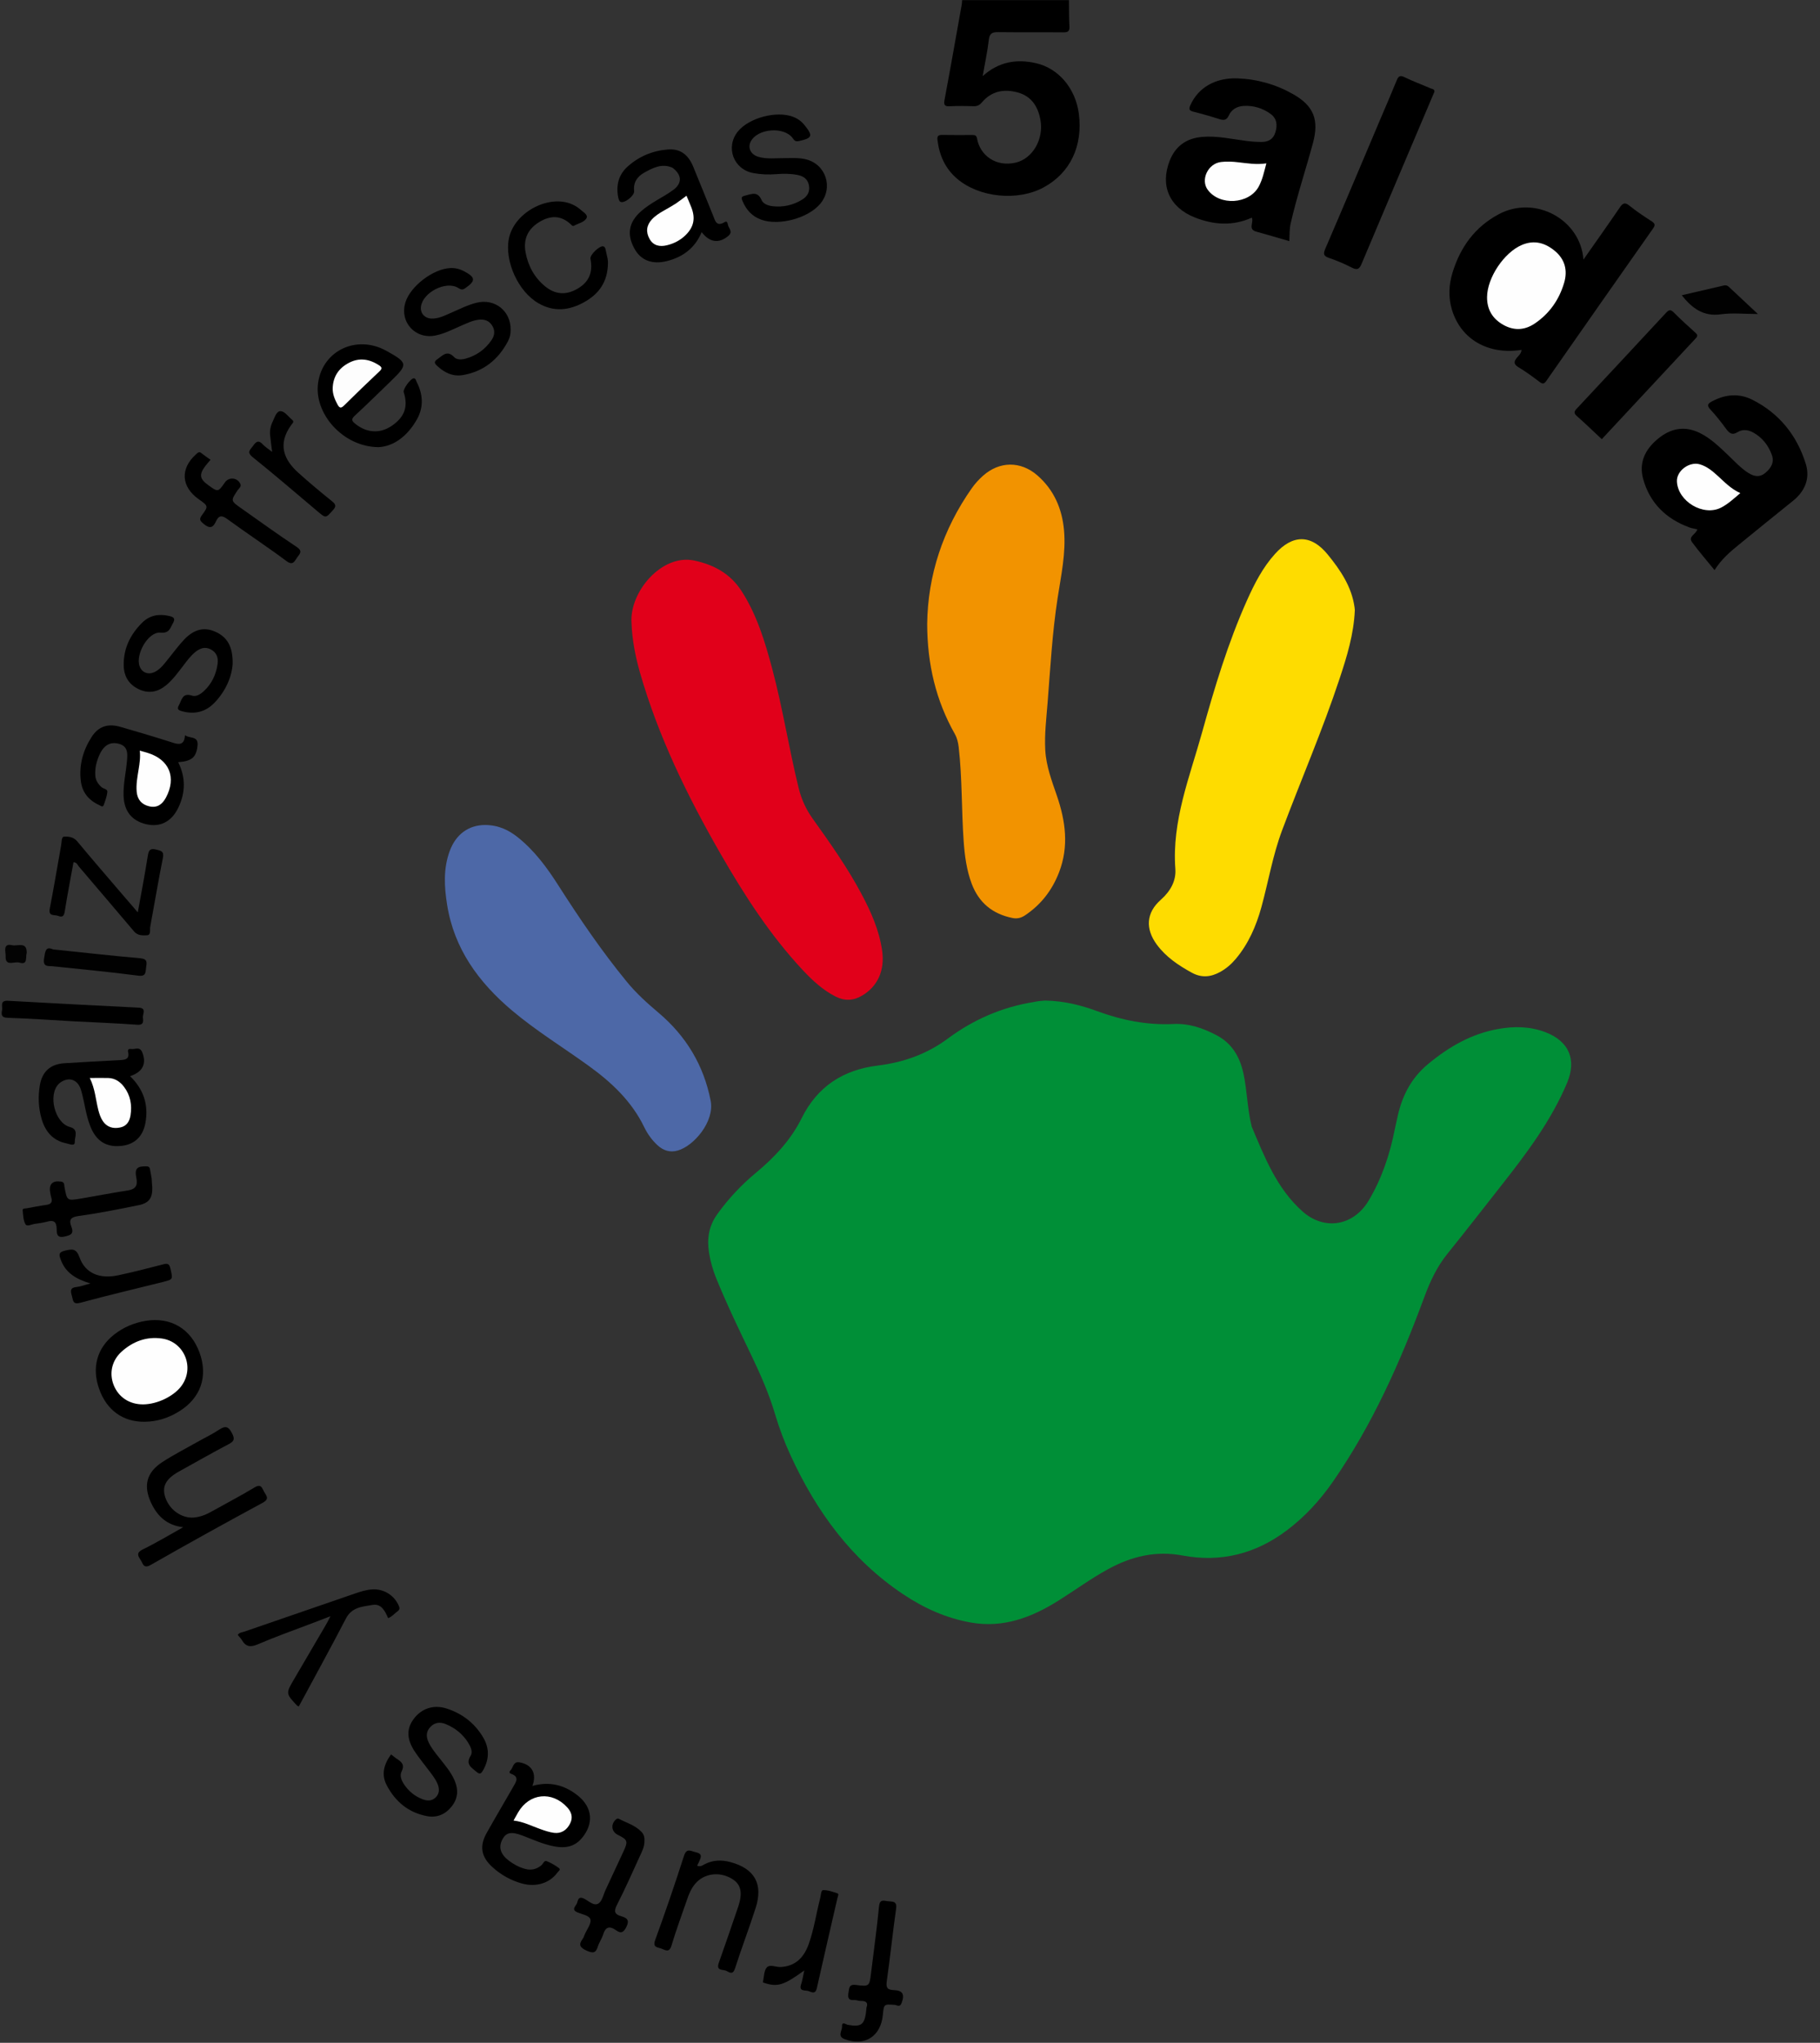 <?xml version="1.0" encoding="utf-8"?>
<!-- Generator: Adobe Illustrator 25.1.0, SVG Export Plug-In . SVG Version: 6.00 Build 0)  -->
<svg version="1.1" id="Capa_1" xmlns="http://www.w3.org/2000/svg" xmlns:xlink="http://www.w3.org/1999/xlink" x="0px" y="0px"
	 viewBox="0 0 264.96 297.36" style="enable-background:new 0 0 264.96 297.36;" xml:space="preserve">
<rect x="0" y="0" width="264.96" height="297.36" fill="#333333" stroke="none"/>
<style type="text/css">
	.st0{fill:#008F37;}
	.st1{fill:#E1001A;}
	.st2{fill:#F29300;}
	.st3{fill:#FEDC00;}
	.st4{fill:#4D68A7;}
	.st5{fill:#010101;}
	.st6{fill:#030303;}
	.st7{fill:#FEFEFE;}
	.st8{fill:#FDFDFD;}
</style>
<g>
	<path d="M155.62,0.02c0.02,1.28,0,2.56,0.07,3.83c0.04,0.69-0.21,0.87-0.88,0.86c-3.15-0.03-6.31,0.01-9.46-0.03
		c-0.83-0.01-1.28,0.12-1.39,1.08c-0.2,1.7-0.56,3.37-0.9,5.32c2.37-2.13,4.97-2.51,7.73-1.89c3.32,0.74,5.79,3.69,6.27,7.36
		c0.61,4.71-1.26,8.63-5.11,10.72c-3.79,2.06-9.39,1.5-12.62-1.26c-1.73-1.48-2.58-3.4-2.85-5.62c-0.07-0.6,0.12-0.76,0.7-0.75
		c1.44,0.03,2.87,0.01,4.31,0.01c0.37,0,0.65-0.01,0.75,0.51c0.43,2.46,2.73,4.17,5.6,3.52c2.5-0.57,4.14-3.44,3.63-6.22
		c-0.35-1.94-1.3-3.45-3.3-4c-2-0.55-3.81-0.21-5.21,1.43c-0.35,0.41-0.69,0.59-1.21,0.57c-1.16-0.03-2.32-0.06-3.47,0.01
		c-0.79,0.04-0.91-0.21-0.77-0.95c0.87-4.63,1.68-9.26,2.51-13.9c0.03-0.19,0.03-0.4,0.04-0.6C145.23,0.02,150.42,0.02,155.62,0.02z
		"/>
	<path class="st0" d="M152.16,145.65c2.82,0.05,5.22,0.68,7.54,1.53c3.6,1.32,7.28,2.07,11.13,1.88c2.26-0.11,4.32,0.6,6.29,1.64
		c2.26,1.19,3.39,3.17,3.91,5.59c0.54,2.5,0.55,5.08,1.17,7.57c0.01,0.04,0,0.08,0.02,0.12c1.89,4.47,3.65,9.02,7.4,12.36
		c3.19,2.83,7.42,2.13,9.63-1.57c1.92-3.22,3.09-6.73,3.81-10.4c0.09-0.47,0.21-0.93,0.31-1.4c0.63-3.18,1.94-5.93,4.52-8.07
		c3.04-2.52,6.33-4.43,10.25-5.12c2.32-0.41,4.61-0.38,6.84,0.47c3.45,1.32,4.58,3.99,3.16,7.38c-2.32,5.51-5.87,10.23-9.53,14.88
		c-2.62,3.33-5.21,6.68-7.87,9.97c-1.53,1.89-2.53,4.02-3.37,6.29c-3.5,9.49-7.6,18.7-13.41,27.04c-1.84,2.63-4,4.98-6.58,6.93
		c-4.54,3.43-9.6,4.74-15.22,3.69c-3.87-0.73-7.44,0.12-10.83,1.98c-2.49,1.36-4.78,3.04-7.18,4.55c-3.92,2.47-8.05,4.06-12.79,3.23
		c-3.59-0.63-6.85-2.1-9.86-4.11c-7.54-5.03-12.65-12.06-16.39-20.19c-0.88-1.92-1.64-3.89-2.24-5.92
		c-0.87-2.95-2.09-5.76-3.42-8.54c-1.81-3.77-3.63-7.54-5.21-11.42c-0.48-1.19-0.82-2.42-1.02-3.68c-0.32-2.01-0.03-3.87,1.2-5.58
		c1.62-2.26,3.5-4.26,5.63-6.03c2.7-2.24,5.09-4.79,6.65-7.94c2.31-4.65,6.06-7.05,11.09-7.67c3.74-0.46,7.13-1.65,10.23-3.95
		c3.68-2.73,7.85-4.56,12.43-5.29C151.11,145.71,151.79,145.68,152.16,145.65z"/>
	<path class="st1" d="M91.94,90.73c-0.35-4.55,4.41-10.16,9.16-9.13c2.85,0.62,5.21,1.9,6.84,4.41c2.27,3.51,3.44,7.44,4.5,11.41
		c1.52,5.71,2.42,11.56,3.83,17.3c0.4,1.62,1.06,3.07,2.02,4.42c2.55,3.57,5.1,7.16,7.16,11.05c1.37,2.58,2.55,5.24,2.97,8.17
		c0.42,2.89-0.64,5.23-2.92,6.57c-1.28,0.76-2.54,0.8-3.86,0.13c-1.85-0.94-3.34-2.32-4.74-3.81c-4.78-5.11-8.54-10.95-12.01-16.98
		c-4.82-8.39-9.05-17.05-11.73-26.39C92.48,95.48,92.02,93.05,91.94,90.73z"/>
	<path class="st2" d="M134.98,90.83c0.09-7.08,2.28-13.77,6.51-19.78c0.46-0.65,1.01-1.25,1.6-1.78c2.41-2.15,5.49-2.19,7.93-0.07
		c2.41,2.1,3.6,4.84,3.88,7.98c0.3,3.34-0.43,6.6-0.93,9.87c-0.78,5.06-1.06,10.17-1.46,15.27c-0.18,2.27-0.46,4.53-0.34,6.82
		c0.12,2.35,0.95,4.52,1.7,6.71c1.26,3.68,1.76,7.37,0.31,11.13c-1.01,2.61-2.63,4.72-4.98,6.28c-0.58,0.38-1.14,0.5-1.8,0.37
		c-2.89-0.58-4.89-2.21-5.94-4.99c-0.75-2.01-1.02-4.1-1.17-6.21c-0.32-4.54-0.2-9.11-0.72-13.65c-0.08-0.68-0.22-1.32-0.56-1.93
		C136.25,101.97,135,96.7,134.98,90.83z"/>
	<path class="st3" d="M197.24,88.81c-0.15,3.51-1.15,6.75-2.22,9.98c-2.47,7.47-5.6,14.69-8.36,22.05c-1.37,3.65-2,7.47-3.02,11.2
		c-0.76,2.75-1.88,5.35-3.75,7.56c-0.65,0.77-1.4,1.42-2.29,1.9c-1.35,0.74-2.69,0.86-4.1,0.09c-1.94-1.07-3.76-2.28-5.09-4.09
		c-1.69-2.3-1.56-4.63,0.58-6.52c1.4-1.24,2.25-2.75,2.12-4.5c-0.52-6.99,2.08-13.34,3.89-19.86c1.82-6.54,3.77-13.04,6.55-19.25
		c1.08-2.41,2.28-4.76,4.07-6.74c2.57-2.86,5.26-2.87,7.68,0.1c1.84,2.26,3.49,4.68,3.9,7.69
		C197.22,88.57,197.23,88.73,197.24,88.81z"/>
	<path class="st4" d="M70.63,120.09c1.98,0.02,3.46,0.75,4.8,1.83c2.4,1.93,4.21,4.38,5.84,6.94c3.1,4.85,6.33,9.6,9.98,14.05
		c1.37,1.67,2.96,3.11,4.62,4.51c4,3.38,6.58,7.63,7.59,12.81c0.59,3.02-2.42,6.57-4.79,7.25c-1.13,0.33-2.12,0-2.98-0.8
		c-0.8-0.75-1.43-1.63-1.9-2.6c-1.81-3.75-4.72-6.49-8.02-8.88c-3.75-2.72-7.71-5.13-11.26-8.13c-4.83-4.09-8.4-8.95-9.42-15.38
		c-0.42-2.63-0.56-5.25,0.38-7.81C66.39,121.4,68.25,120.1,70.63,120.09z"/>
	<path d="M230.52,37.79c1.84-2.63,3.58-5.07,5.26-7.54c0.44-0.65,0.74-0.88,1.45-0.3c1.02,0.83,2.13,1.55,3.23,2.27
		c0.47,0.31,0.55,0.53,0.21,1.02c-5.19,7.38-10.36,14.76-15.52,22.16c-0.32,0.46-0.53,0.57-1.01,0.2c-0.98-0.75-1.98-1.48-3.04-2.12
		c-0.75-0.45-0.76-0.83-0.23-1.45c0.27-0.31,0.62-0.61,0.63-1.1c-4.85,0.76-8.83-1.54-10.12-5.84c-0.55-1.82-0.46-3.64,0.09-5.43
		c1.14-3.7,3.26-6.63,6.73-8.48C223.52,28.35,230.1,31.96,230.52,37.79z"/>
	<path d="M249.61,82.99c-1.13-1.4-2.26-2.69-3.27-4.06c-0.63-0.85,0.56-1.12,0.76-1.88c-0.38-0.09-0.79-0.14-1.17-0.28
		c-3.39-1.25-5.76-3.55-6.72-7.07c-0.65-2.38,0.31-4.3,2.15-5.82c1.81-1.5,3.81-1.94,6.01-0.9c1.65,0.79,2.93,2.06,4.23,3.29
		c0.96,0.91,1.84,1.9,2.97,2.6c0.81,0.5,1.62,0.65,2.43-0.03c0.83-0.69,1.34-1.54,0.95-2.62c-0.5-1.39-1.39-2.52-2.69-3.25
		c-0.73-0.41-1.57-0.52-2.29-0.07c-0.84,0.52-1.23,0.13-1.7-0.5c-0.71-0.96-1.45-1.92-2.27-2.79c-0.6-0.64-0.32-0.89,0.27-1.2
		c1.93-1.03,3.93-1.19,5.86-0.21c3.89,1.97,6.46,5.16,7.75,9.29c0.67,2.13-0.09,4-1.86,5.42c-2.65,2.12-5.28,4.27-7.91,6.41
		C251.83,80.36,250.57,81.45,249.61,82.99z"/>
	<path d="M187.7,35.1c-1.67-0.48-3.23-0.95-4.8-1.38c-1.27-0.34-0.33-1.33-0.66-2.04c-2.76,1.26-5.56,1.06-8.31-0.03
		c-3.69-1.47-5.06-4.62-3.65-8.24c0.84-2.15,2.44-3.28,4.72-3.48c2.18-0.19,4.29,0.31,6.42,0.58c0.75,0.1,1.51,0.15,2.26,0.15
		c0.96,0,1.68-0.38,1.99-1.39c0.32-1.05,0.23-2.02-0.7-2.69c-1.16-0.84-2.5-1.25-3.94-1.16c-0.93,0.06-1.74,0.51-2.12,1.36
		c-0.36,0.8-0.81,0.75-1.49,0.53c-1.21-0.39-2.44-0.74-3.68-1.05c-0.64-0.16-0.7-0.39-0.43-0.98c1.14-2.53,3.63-3.99,6.86-3.87
		c2.88,0.11,5.59,0.88,8.09,2.3c3.02,1.71,3.79,3.76,2.88,7.12c-1.05,3.89-2.33,7.71-3.23,11.64
		C187.71,33.29,187.75,34.13,187.7,35.1z"/>
	<path d="M208.82,13.37c-0.11,0.27-0.2,0.49-0.3,0.71c-3.43,8.1-6.88,16.2-10.29,24.31c-0.34,0.82-0.65,0.96-1.44,0.56
		c-1.06-0.55-2.17-1.01-3.29-1.4c-0.77-0.27-0.91-0.53-0.56-1.34c2.73-6.33,5.39-12.68,8.08-19.02c0.78-1.83,1.57-3.66,2.32-5.5
		c0.24-0.6,0.49-0.77,1.14-0.45c1.21,0.59,2.49,1.06,3.73,1.6C208.45,12.95,208.89,12.94,208.82,13.37z"/>
	<path d="M233.19,63.93c-1.25-1.17-2.42-2.3-3.65-3.39c-0.46-0.41-0.36-0.66,0-1.05c4.34-4.64,8.67-9.28,12.99-13.94
		c0.41-0.44,0.66-0.55,1.13-0.08c1.01,1.02,2.08,1.99,3.15,2.95c0.33,0.3,0.39,0.48,0.05,0.84
		C242.31,54.14,237.77,59.02,233.19,63.93z"/>
	<path d="M26.93,107.02c0.67,0.52,1.98,0.05,1.83,1.51c-0.18,1.69-0.81,2.27-2.82,2.42c1.12,2.23,1.07,4.46,0,6.66
		c-0.99,2.03-2.65,2.85-4.69,2.36c-2.09-0.5-3.19-1.92-3.26-4.14c-0.06-1.73,0.36-3.41,0.5-5.12c0.09-1.02,0.15-2.06-1.15-2.43
		c-1.21-0.34-2.16,0.14-2.79,1.45c-0.47,0.98-0.74,2.01-0.68,3.12c0.04,0.73,0.39,1.27,0.92,1.74c0.28,0.25,0.9,0.24,0.84,0.73
		c-0.08,0.62-0.3,1.23-0.51,1.83c-0.16,0.45-0.46,0.14-0.68,0.04c-1.53-0.69-2.48-1.85-2.68-3.54c-0.27-2.31,0.34-4.44,1.58-6.37
		c0.98-1.53,2.34-2,4.16-1.48c2.52,0.72,5.04,1.47,7.54,2.27C26.08,108.43,26.85,108.48,26.93,107.02z"/>
	<path d="M18.93,156.65c1.97,1.9,2.74,4.19,2.23,6.86c-0.36,1.9-1.53,3.03-3.32,3.27c-2.09,0.28-3.55-0.47-4.44-2.27
		c-0.91-1.85-1.02-3.92-1.61-5.86c-0.46-1.5-1.73-1.95-2.96-1.1c-0.1,0.07-0.19,0.14-0.28,0.23c-1.6,1.6-0.57,5.69,1.62,6.27
		c1.36,0.36,0.68,1.47,0.72,2.15c0.04,0.74-0.81,0.31-1.23,0.23c-1.97-0.39-3.08-1.73-3.61-3.58c-0.46-1.6-0.52-3.23-0.25-4.87
		c0.34-2,1.54-3.08,3.58-3.21c2.67-0.17,5.34-0.31,8.01-0.45c0.77-0.04,1.52-0.09,1.26-1.2c-0.11-0.47,0.26-0.45,0.51-0.42
		c0.53,0.06,1.17-0.39,1.54,0.46C21.37,154.81,20.8,156.06,18.93,156.65z"/>
	<path d="M102.15,33.79c-0.96,2.3-2.71,3.62-5.04,4.21c-2.18,0.55-3.86-0.11-4.79-1.88c-1.09-2.06-0.77-3.79,1-5.36
		c1.41-1.26,3.17-2,4.68-3.1c1.24-0.91,1.29-2.01,0.2-3c-0.12-0.11-0.24-0.22-0.38-0.28c-1.51-0.62-2.8,0.07-4.06,0.77
		c-1.01,0.57-1.58,1.43-1.44,2.67c0.07,0.65-1.42,1.84-1.99,1.56c-0.19-0.09-0.29-0.45-0.34-0.7c-0.32-1.73,0.07-3.27,1.41-4.46
		c1.66-1.48,3.64-2.29,5.84-2.46c1.75-0.13,2.92,0.68,3.67,2.48c0.98,2.35,1.91,4.72,2.88,7.08c0.31,0.74,0.47,1.77,1.71,1.01
		c0.39-0.24,0.43,0.22,0.48,0.43c0.13,0.51,0.76,0.98,0.05,1.58C104.7,35.47,103.33,35.33,102.15,33.79z"/>
	<path d="M77.51,259.97c2.51-0.71,4.71-0.13,6.65,1.44c2.13,1.73,2.3,4.1,0.52,6.19c-1.2,1.41-2.75,1.47-4.38,1.09
		c-1.48-0.34-2.86-0.97-4.28-1.51c-1.63-0.61-2.37-0.43-2.9,0.61c-0.58,1.13-0.25,2.15,1,3.09c0.71,0.53,1.48,0.94,2.34,1.17
		c0.86,0.23,1.65,0.06,2.35-0.52c0.26-0.21,0.4-0.76,0.78-0.61c0.62,0.24,1.22,0.6,1.76,0.99c0.35,0.25-0.06,0.48-0.2,0.67
		c-1.11,1.54-3.1,2.16-5.14,1.6c-1.64-0.45-3.1-1.27-4.35-2.42c-1.62-1.48-1.88-3.03-0.81-4.94c1.27-2.26,2.59-4.49,3.88-6.74
		c0.4-0.7,0.93-1.43-0.33-1.88c-0.48-0.17-0.07-0.48,0.03-0.63c0.31-0.45,0.35-1.19,1.23-1.03
		C77.43,256.86,78.18,258.15,77.51,259.97z"/>
	<path d="M55.11,65.09c-5.22-0.03-9.48-4.96-8.79-9.43c0.71-4.68,5.64-6.96,9.91-4.6c3.16,1.75,3.2,1.97,0.69,4.4
		c-1.75,1.69-3.49,3.41-5.28,5.06c-0.54,0.5-0.44,0.75,0.07,1.16c1.64,1.34,3.59,1.48,5.3,0.32c1.9-1.29,2.44-2.8,1.76-4.93
		c-0.13-0.43,1.04-2.03,1.48-2c0.28,0.02,0.31,0.32,0.4,0.51c0.94,1.82,1.06,3.69,0.03,5.5C59.31,63.48,57.32,64.98,55.11,65.09z"/>
	<path d="M26.67,222.31c-2.35-0.27-3.73-1.58-4.64-3.48c-1.2-2.52-0.73-4.48,1.6-6c1.63-1.06,3.38-1.95,5.07-2.91
		c1.07-0.61,2.2-1.14,3.22-1.82c0.91-0.6,1.36-0.45,1.85,0.52c0.4,0.79,0.38,1.15-0.44,1.58c-2.47,1.3-4.89,2.68-7.32,4.03
		c-1.88,1.05-2.46,2.17-1.95,3.72c0.6,1.84,2.4,3.1,4.18,2.95c0.89-0.08,1.7-0.39,2.47-0.82c2.12-1.19,4.28-2.31,6.35-3.56
		c1.01-0.61,1.1,0.15,1.42,0.69c0.33,0.57,0.77,0.99-0.23,1.54c-5.46,2.95-10.9,5.96-16.29,9.04c-1.1,0.63-1.14-0.2-1.49-0.72
		c-0.4-0.6-0.65-1.05,0.3-1.52C22.74,224.59,24.61,223.46,26.67,222.31z"/>
	<path d="M21.11,206.96c-3.17,0.06-5.58-1.66-6.68-4.79c-1.1-3.11-0.3-5.97,2.22-7.93c1.35-1.05,2.89-1.69,4.56-1.97
		c3.64-0.59,6.56,1.14,7.83,4.6c1.28,3.48,0.19,6.63-2.96,8.58C24.55,206.4,22.9,206.93,21.11,206.96z"/>
	<path d="M74.34,47.98c0.02,0.61-0.12,1.2-0.41,1.73c-1.41,2.66-3.56,4.38-6.55,4.89c-1.48,0.25-2.72-0.37-3.79-1.39
		c-0.39-0.37-0.38-0.6,0.07-0.91c0.78-0.54,1.44-1.41,2.47-0.3c0.35,0.37,1.03,0.37,1.6,0.22c1.61-0.43,2.88-1.34,3.82-2.7
		c0.46-0.67,0.56-1.4,0.1-2.13c-0.46-0.73-1.13-0.94-1.96-0.85c-0.93,0.11-1.75,0.53-2.59,0.89c-1.2,0.52-2.37,1.13-3.67,1.4
		c-2.96,0.62-5.31-1.95-4.4-4.84c0.74-2.35,4.05-4.87,6.54-4.97c0.69-0.03,1.35,0.13,1.96,0.45c1.73,0.9,1.75,1.41,0.19,2.49
		c-0.42,0.29-0.64,0.18-1.02-0.05c-1.77-1.09-5.16,0.65-5.42,2.74c-0.11,0.95,0.54,1.68,1.53,1.72c1.04,0.04,1.93-0.44,2.84-0.83
		c1.24-0.53,2.45-1.17,3.77-1.48C72.06,43.42,74.37,45.29,74.34,47.98z"/>
	<path d="M56.93,255.38c0.33,0.25,0.63,0.51,0.96,0.72c0.65,0.43,1.03,0.86,0.59,1.73c-0.35,0.69,0,1.42,0.42,2.02
		c0.65,0.94,1.52,1.63,2.59,2.05c0.72,0.28,1.42,0.3,1.99-0.31c0.57-0.61,0.48-1.31,0.18-2.01c-0.33-0.74-0.84-1.35-1.32-1.99
		c-0.67-0.89-1.39-1.76-2-2.69c-1.15-1.78-1.16-3.27-0.12-4.67c1.12-1.52,2.89-2.14,4.79-1.53c2.28,0.73,4.1,2.13,5.33,4.21
		c0.93,1.57,0.9,3.18-0.01,4.78c-0.26,0.46-0.45,0.67-0.96,0.23c-0.75-0.64-1.63-1.09-0.85-2.35c0.35-0.57-0.01-1.33-0.38-1.92
		c-0.79-1.25-1.9-2.13-3.27-2.69c-0.82-0.33-1.57-0.24-2.2,0.41c-0.64,0.66-0.66,1.41-0.29,2.21c0.37,0.81,0.92,1.49,1.47,2.18
		c0.86,1.1,1.8,2.15,2.35,3.46c0.55,1.31,0.48,2.57-0.43,3.72c-0.92,1.17-2.15,1.7-3.59,1.43c-2.69-0.5-4.62-2.1-5.87-4.48
		C55.46,258.31,55.9,256.8,56.93,255.38z"/>
	<path d="M114.06,23.02c1.08,0,2.16-0.09,3.22,0.16c2.96,0.69,4.09,4.15,2.13,6.49c-1.76,2.1-6.01,3.24-8.58,2.31
		c-1.33-0.48-2.18-1.41-2.72-2.69c-0.18-0.43-0.26-0.67,0.35-0.81c0.95-0.23,1.83-0.69,2.41,0.64c0.25,0.58,0.96,0.82,1.62,0.9
		c1.51,0.17,2.94-0.15,4.24-0.93c0.79-0.47,1.21-1.14,1.04-2.1c-0.18-0.98-0.86-1.38-1.75-1.54c-0.99-0.18-1.99-0.18-2.98-0.1
		c-1.12,0.09-2.24,0.05-3.34-0.15c-2.92-0.52-4.13-3.78-2.27-6.07c1.62-1.99,5.62-3.04,8.02-2.13c0.69,0.26,1.26,0.68,1.71,1.26
		c1.23,1.54,1.09,1.84-0.83,2.27c-0.51,0.11-0.66-0.04-0.92-0.41c-1.25-1.74-5.13-1.43-6.11,0.47c-0.48,0.92-0.02,1.89,1.08,2.23
		C111.58,23.18,112.83,23.02,114.06,23.02z"/>
	<path d="M33.87,96.65c-0.13,1.87-1,3.93-2.63,5.63c-1.33,1.39-2.96,1.76-4.82,1.23c-0.53-0.15-0.65-0.36-0.38-0.84
		c0.42-0.76,0.5-1.88,1.91-1.41c0.61,0.2,1.24-0.21,1.72-0.65c1.16-1.07,1.79-2.42,2.01-3.97c0.12-0.9-0.13-1.66-1-2.11
		c-0.83-0.43-1.54-0.17-2.21,0.35c-0.73,0.58-1.26,1.33-1.82,2.06c-0.76,0.98-1.48,1.99-2.44,2.79c-1.21,1-2.54,1.29-4,0.6
		c-1.44-0.68-2.16-1.86-2.2-3.42c-0.06-2.5,0.97-4.58,2.71-6.29c1.07-1.05,2.41-1.3,3.88-0.96c0.71,0.16,0.98,0.37,0.56,1.09
		c-0.41,0.7-0.49,1.46-1.8,1.34c-1.78-0.17-3.69,3.19-3.03,4.91c0.38,0.99,1.37,1.3,2.36,0.73c0.78-0.45,1.28-1.18,1.84-1.86
		c0.75-0.93,1.46-1.9,2.28-2.77c1.45-1.52,2.93-1.86,4.52-1.15C33.08,92.72,33.92,94.12,33.87,96.65z"/>
	<path d="M43.5,248.4c-0.17-0.07-0.21-0.08-0.23-0.1c-1.68-1.79-1.68-1.79-0.42-3.93c1.53-2.61,3.06-5.23,4.59-7.84
		c0.19-0.32,0.36-0.66,0.67-1.26c-1.09,0.42-1.93,0.74-2.77,1.06c-2.6,0.99-5.23,1.92-7.79,3.02c-1.07,0.46-1.76,0.39-2.34-0.62
		c-0.16-0.27-0.4-0.49-0.6-0.74c0.23-0.37,0.61-0.36,0.93-0.47c5.34-1.84,10.68-3.68,16.03-5.52c0.87-0.3,1.74-0.59,2.66-0.64
		c1.66-0.09,3.17,0.87,3.82,2.37c0.15,0.34,0.16,0.57-0.16,0.81c-0.45,0.32-0.79,0.78-1.39,1.01c-0.43-1.03-0.99-2.14-2.24-1.93
		c-1.45,0.25-3.04,0.29-3.91,2C48.14,239.89,45.8,244.11,43.5,248.4z"/>
	<path d="M101.49,271.58c0.48,0.21,0.77-0.04,1.09-0.21c1.2-0.62,2.46-0.66,3.73-0.32c3.55,0.94,4.82,3.2,3.7,6.68
		c-0.95,2.96-2.06,5.86-3.01,8.82c-0.3,0.95-0.81,0.58-1.23,0.35c-0.46-0.25-1.56,0.06-1.13-1.16c0.96-2.7,1.88-5.42,2.81-8.13
		c0.73-2.14,0.43-3.37-0.99-4.18c-1.8-1.03-3.98-0.71-5.24,0.77c-0.58,0.68-0.92,1.49-1.2,2.32c-0.76,2.22-1.59,4.43-2.26,6.68
		c-0.34,1.16-0.96,0.62-1.53,0.43c-0.56-0.18-1.23-0.17-0.85-1.22c1.47-4.04,2.87-8.12,4.18-12.21c0.4-1.27,0.99-0.74,1.76-0.57
		c1.07,0.25,0.68,0.81,0.44,1.4C101.66,271.21,101.58,271.39,101.49,271.58z"/>
	<path d="M88.51,38.28c-0.04,2.79-1.33,4.5-3.42,5.68c-2.2,1.24-4.45,1.49-6.71,0.18c-2.95-1.71-4.93-6.1-4.3-9.38
		c0.77-3.98,6.18-6.71,9.57-4.84c0.24,0.13,0.49,0.28,0.7,0.46c0.43,0.4,1.25,0.85,1.06,1.31c-0.27,0.65-1.2,0.81-1.85,1.17
		c-0.2,0.11-0.35-0.1-0.5-0.24c-1.41-1.3-2.93-1.27-4.5-0.33c-1.69,1.01-2.41,2.49-2.04,4.47c0.36,1.93,1.26,3.61,2.8,4.89
		c1.5,1.25,3.1,1.35,4.77,0.37c1.67-0.98,2.26-2.38,1.87-4.37c-0.11-0.54,1.38-1.98,1.9-1.78c0.3,0.11,0.31,0.51,0.38,0.81
		C88.39,37.31,88.54,37.93,88.51,38.28z"/>
	<path d="M10.7,125.51c-0.43,2.38-0.89,4.75-1.27,7.14c-0.11,0.69-0.31,0.93-0.98,0.67c-0.53-0.21-1.44,0.14-1.2-1.08
		c0.6-3.05,1.1-6.13,1.65-9.19c0.08-0.45,0.04-1.24,0.41-1.26c0.65-0.04,1.39,0.03,1.93,0.68c2.09,2.52,4.24,5,6.37,7.49
		c0.77,0.9,1.55,1.8,2.45,2.85c0.52-2.87,1.04-5.55,1.46-8.25c0.13-0.83,0.36-1.1,1.19-0.9c0.71,0.17,1.21,0.24,1,1.25
		c-0.67,3.32-1.22,6.68-1.84,10.01c-0.08,0.44,0.14,1.18-0.45,1.22c-0.62,0.04-1.38,0.07-1.89-0.54c-0.2-0.25-0.42-0.49-0.62-0.73
		c-2.48-2.92-4.96-5.85-7.46-8.77C11.29,125.88,11.17,125.53,10.7,125.51z"/>
	<path d="M126.15,292.22c0.28-0.71-0.1-0.97-0.85-0.95c-0.31,0.01-0.64-0.16-0.94-0.13c-0.92,0.08-0.94-0.43-0.83-1.11
		c0.1-0.63,0.06-1.22,1.07-1.09c1.98,0.26,1.98,0.2,2.22-1.81c0.39-3.21,0.84-6.41,1.15-9.62c0.1-1.08,0.68-0.84,1.28-0.76
		c0.62,0.08,1.37-0.08,1.21,1.07c-0.5,3.51-0.86,7.05-1.36,10.56c-0.13,0.92,0.04,1.28,1.02,1.31c1.33,0.04,1.62,0.65,1.12,1.92
		c-0.25,0.64-0.67,0.25-0.99,0.23c-1.57-0.11-1.57-0.13-1.72,1.45c-0.3,3.16-2.66,4.65-5.59,3.53c-1.08-0.41-0.32-1.23-0.35-1.84
		c-0.05-0.8,0.58-0.28,0.84-0.23C125.49,295.11,125.94,294.72,126.15,292.22z"/>
	<path d="M30.65,66.93c-0.32,0.38-0.56,0.64-0.77,0.92c-0.92,1.24-0.82,1.86,0.44,2.77c1.42,1.03,1.42,1.03,2.42-0.39
		c0.58-0.83,1.79-0.74,2.24,0.19c0.21,0.43-0.19,0.65-0.37,0.92c-1.04,1.56-1.05,1.55,0.51,2.65c2.68,1.88,5.32,3.81,8.05,5.61
		c0.94,0.62,0.49,1,0.09,1.55c-0.4,0.55-0.59,1.24-1.57,0.51c-2.81-2.09-5.75-4.02-8.58-6.09c-0.84-0.62-1.28-0.54-1.68,0.35
		c-0.43,0.96-0.95,1.04-1.78,0.34c-0.53-0.44-0.7-0.67-0.24-1.29c0.95-1.28,0.91-1.32-0.49-2.31c-2.56-1.81-2.71-4.45-0.38-6.53
		c0.25-0.22,0.44-0.46,0.8-0.16C29.75,66.31,30.2,66.6,30.65,66.93z"/>
	<path d="M93.82,268.09c-0.01,0.74-0.34,1.39-0.64,2.04c-1.1,2.38-2.15,4.8-3.35,7.13c-0.5,0.98-0.37,1.4,0.64,1.69
		c0.8,0.23,1.22,0.54,0.71,1.57c-0.45,0.89-0.86,0.92-1.51,0.45c-0.96-0.68-1.53-0.47-1.87,0.65c-0.19,0.6-0.58,1.14-0.77,1.75
		c-0.3,0.98-0.75,0.97-1.62,0.58c-0.96-0.43-1.23-0.85-0.58-1.72c0.14-0.19,0.21-0.43,0.3-0.65c0.31-0.72,0.95-1.52,0.83-2.15
		c-0.12-0.6-1.2-0.76-1.89-1.05c-0.95-0.4-0.25-0.91-0.08-1.31c0.16-0.38,0.15-1.11,1.02-0.7c0.68,0.32,1.43,1.14,2.12,0.71
		c0.54-0.34,0.71-1.29,1.03-1.97c0.88-1.87,1.75-3.75,2.62-5.63c0.68-1.46,0.59-1.68-0.84-2.39c-0.94-0.47-1.06-1.55-0.26-2.25
		c0.14-0.12,0.27-0.16,0.42-0.08c1.12,0.58,2.38,0.94,3.29,1.9C93.77,267.04,93.87,267.55,93.82,268.09z"/>
	<path d="M22.17,172.82c0.04,1.55-0.45,2.3-1.97,2.61c-2.93,0.6-5.86,1.18-8.82,1.59c-1.16,0.16-1.35,0.62-1,1.51
		c0.44,1.11-0.13,1.28-1.03,1.48c-1.13,0.25-1.09-0.56-1.1-1.14c-0.03-1.03-0.42-1.31-1.39-1.04c-0.61,0.17-1.25,0.24-1.88,0.34
		c-0.45,0.07-1.07,0.45-1.3-0.01c-0.3-0.57-0.32-1.31-0.38-1.98c-0.03-0.31,0.34-0.25,0.56-0.29c0.94-0.17,1.88-0.36,2.83-0.49
		c0.7-0.09,1-0.38,0.77-1.09c-0.07-0.23-0.11-0.47-0.15-0.7c-0.23-1.24,0.33-1.79,1.58-1.61c0.53,0.08,0.44,0.48,0.5,0.81
		c0.37,1.98,0.37,2,2.38,1.66c2.28-0.38,4.55-0.83,6.83-1.18c1.14-0.17,1.47-0.73,1.25-1.82c-0.28-1.38,0.09-1.73,1.49-1.69
		c0.4,0.01,0.46,0.21,0.51,0.5c0.07,0.43,0.17,0.86,0.23,1.3C22.1,172.02,22.13,172.46,22.17,172.82z"/>
	<path d="M39.62,65.78c-0.13-1.04-0.23-1.74-0.3-2.44c-0.06-0.69,0.08-1.36,0.38-1.98c0.29-0.6,0.56-1.56,1.17-1.51
		c0.59,0.04,1.12,0.81,1.67,1.27c0.34,0.28,0.04,0.49-0.11,0.7c-2.12,2.89-1.03,5.15,0.97,6.97c1.6,1.45,3.26,2.82,4.94,4.18
		c0.56,0.45,0.64,0.73,0.13,1.29c-1.05,1.17-1.01,1.21-2.21,0.2c-3.15-2.65-6.26-5.34-9.47-7.91c-0.94-0.76-0.34-1.08,0.06-1.66
		c0.45-0.65,0.82-0.86,1.43-0.18C38.59,65.05,39.01,65.3,39.62,65.78z"/>
	<path d="M13.17,186.83c-2.1-0.63-3.62-1.54-4.32-3.45c-0.26-0.7-0.37-1.09,0.61-1.33c1.09-0.26,1.66-0.32,2.12,0.99
		c0.82,2.29,2.9,3.18,5.62,2.6c2.18-0.46,4.34-1.02,6.5-1.58c0.66-0.17,0.95-0.16,1.12,0.63c0.34,1.55,0.4,1.54-1.09,1.92
		c-4.02,1-8.05,1.95-12.04,3.03c-1.09,0.29-1.04-0.32-1.22-0.98c-0.2-0.7-0.32-1.22,0.68-1.32
		C11.73,187.29,12.3,187.05,13.17,186.83z"/>
	<path d="M117.09,286.83c-3.06,2.22-3.94,2.47-6.01,1.75c0-0.04-0.01-0.08,0-0.12c0.16-0.7,0.13-1.57,0.54-2.05
		c0.45-0.52,1.34-0.04,2.04-0.08c2.19-0.12,3.39-1.43,4.07-3.32c0.78-2.18,1.1-4.48,1.68-6.72c0.11-0.41,0.1-1.14,0.42-1.15
		c0.69-0.02,1.4,0.24,2.07,0.46c0.27,0.09,0.08,0.42,0.03,0.64c-1.01,4.39-2.03,8.77-3.01,13.16c-0.24,1.07-0.91,0.48-1.37,0.39
		c-0.43-0.08-1.26,0.06-0.93-0.92C116.83,288.25,116.92,287.58,117.09,286.83z"/>
	<path d="M10.57,148.66c-3.15-0.18-6.3-0.4-9.45-0.5c-0.95-0.03-0.94-0.49-0.82-1.11c0.11-0.55-0.38-1.44,0.87-1.37
		c6.34,0.36,12.68,0.68,19.02,1c1.19,0.06,0.57,0.91,0.61,1.41c0.04,0.49,0.2,1.14-0.78,1.08
		C16.87,148.95,13.72,148.82,10.57,148.66z"/>
	<path class="st5" d="M7.73,138.2c4.37,0.45,8.53,0.93,12.7,1.29c1.09,0.1,0.94,0.66,0.84,1.35c-0.1,0.68,0.03,1.34-1.17,1.18
		c-4.11-0.54-8.24-0.92-12.37-1.36c-0.71-0.08-1.53,0.17-1.31-1.16C6.59,138.47,6.62,137.71,7.73,138.2z"/>
	<path class="st5" d="M244.83,42.98c2.08-0.48,4.12-0.96,6.15-1.43c0.3-0.07,0.53,0.03,0.75,0.24c1.33,1.25,2.67,2.5,4.19,3.92
		c-1.96,0-3.7-0.19-5.39,0.04C247.98,46.11,246.34,44.87,244.83,42.98z"/>
	<path class="st6" d="M3.89,138.7c-0.2,0.65,0.22,1.82-1.09,1.42c-0.69-0.21-2.08,0.65-1.98-0.96c0.03-0.55-0.48-1.9,0.96-1.57
		C2.51,137.77,3.93,137,3.89,138.7z"/>
	<path class="st7" d="M216.49,43.26c0.01-2.82,2.47-6.51,5.08-7.61c1.78-0.75,3.36-0.31,4.78,0.87c1.49,1.23,1.89,2.86,1.36,4.65
		c-0.73,2.48-2.17,4.53-4.35,5.97c-1.46,0.96-3,1-4.52,0.14C217.29,46.4,216.48,45.07,216.49,43.26z"/>
	<path class="st7" d="M253.36,71.78c-0.98,0.83-1.8,1.6-2.8,2.11c-2.58,1.32-6.3-0.9-6.43-3.81c-0.07-1.54,1.8-2.94,3.34-2.49
		c1.06,0.31,1.88,1.02,2.67,1.74C251.1,70.21,252,71.16,253.36,71.78z"/>
	<path class="st7" d="M184.36,23.78c-0.33,1.23-0.56,2.39-1.14,3.43c-1.42,2.52-5.64,2.77-7.38,0.44c-1.1-1.46,0-3.84,1.92-4.07
		c0.82-0.1,1.68-0.06,2.5,0.04C181.6,23.77,182.92,24,184.36,23.78z"/>
	<path class="st7" d="M20.35,109.27c0.45,0.13,0.79,0.22,1.13,0.32c3.18,0.97,4.25,3.59,2.67,6.53c-0.53,0.98-1.29,1.53-2.44,1.25
		c-1.08-0.26-1.7-0.96-1.81-2.1c-0.1-1.09,0.1-2.15,0.27-3.21C20.32,111.15,20.46,110.25,20.35,109.27z"/>
	<path class="st7" d="M13.07,156.92c1.02,0,1.85-0.02,2.67,0c0.99,0.02,1.74,0.53,2.31,1.28c0.94,1.24,1.19,2.65,0.95,4.17
		c-0.15,0.9-0.59,1.58-1.53,1.76c-1.01,0.2-1.9-0.04-2.51-0.95c-0.33-0.5-0.51-1.07-0.66-1.65
		C13.93,160.06,13.85,158.5,13.07,156.92z"/>
	<path class="st7" d="M99.94,28.49c0.23,0.55,0.47,1.09,0.69,1.65c0.67,1.68,0.37,2.99-0.95,4.21c-0.75,0.69-1.64,1.13-2.62,1.36
		c-1.01,0.24-1.94,0.06-2.49-0.92c-0.57-1.01-0.47-1.99,0.34-2.86c0.49-0.53,1.1-0.91,1.73-1.27c0.59-0.34,1.18-0.66,1.75-1.03
		C98.91,29.28,99.4,28.89,99.94,28.49z"/>
	<path class="st7" d="M74.76,265.01c0.28-0.5,0.48-0.84,0.67-1.19c1.62-2.8,4.93-3.15,7.14-0.74c0.65,0.71,0.88,1.49,0.41,2.4
		c-0.49,0.94-1.27,1.45-2.32,1.32c-0.7-0.09-1.39-0.33-2.06-0.57C77.38,265.8,76.22,265.18,74.76,265.01z"/>
	<path class="st8" d="M48.43,56.54c0.05-1.71,0.87-2.94,2.36-3.72c1.52-0.8,2.99-0.56,4.39,0.35c0.43,0.28,0.48,0.5,0.07,0.88
		c-1.74,1.63-3.45,3.29-5.15,4.97c-0.42,0.41-0.65,0.43-0.95-0.11C48.75,58.17,48.42,57.41,48.43,56.54z"/>
	<path class="st7" d="M20.86,204.43c-1.99,0.02-3.6-1.03-4.31-2.81c-0.68-1.73-0.27-3.6,1.18-4.89c1.65-1.47,3.59-2.2,5.82-1.89
		c3.3,0.46,4.85,4.26,2.84,6.94C25.26,203.27,22.89,204.41,20.86,204.43z"/>
</g>
</svg>
